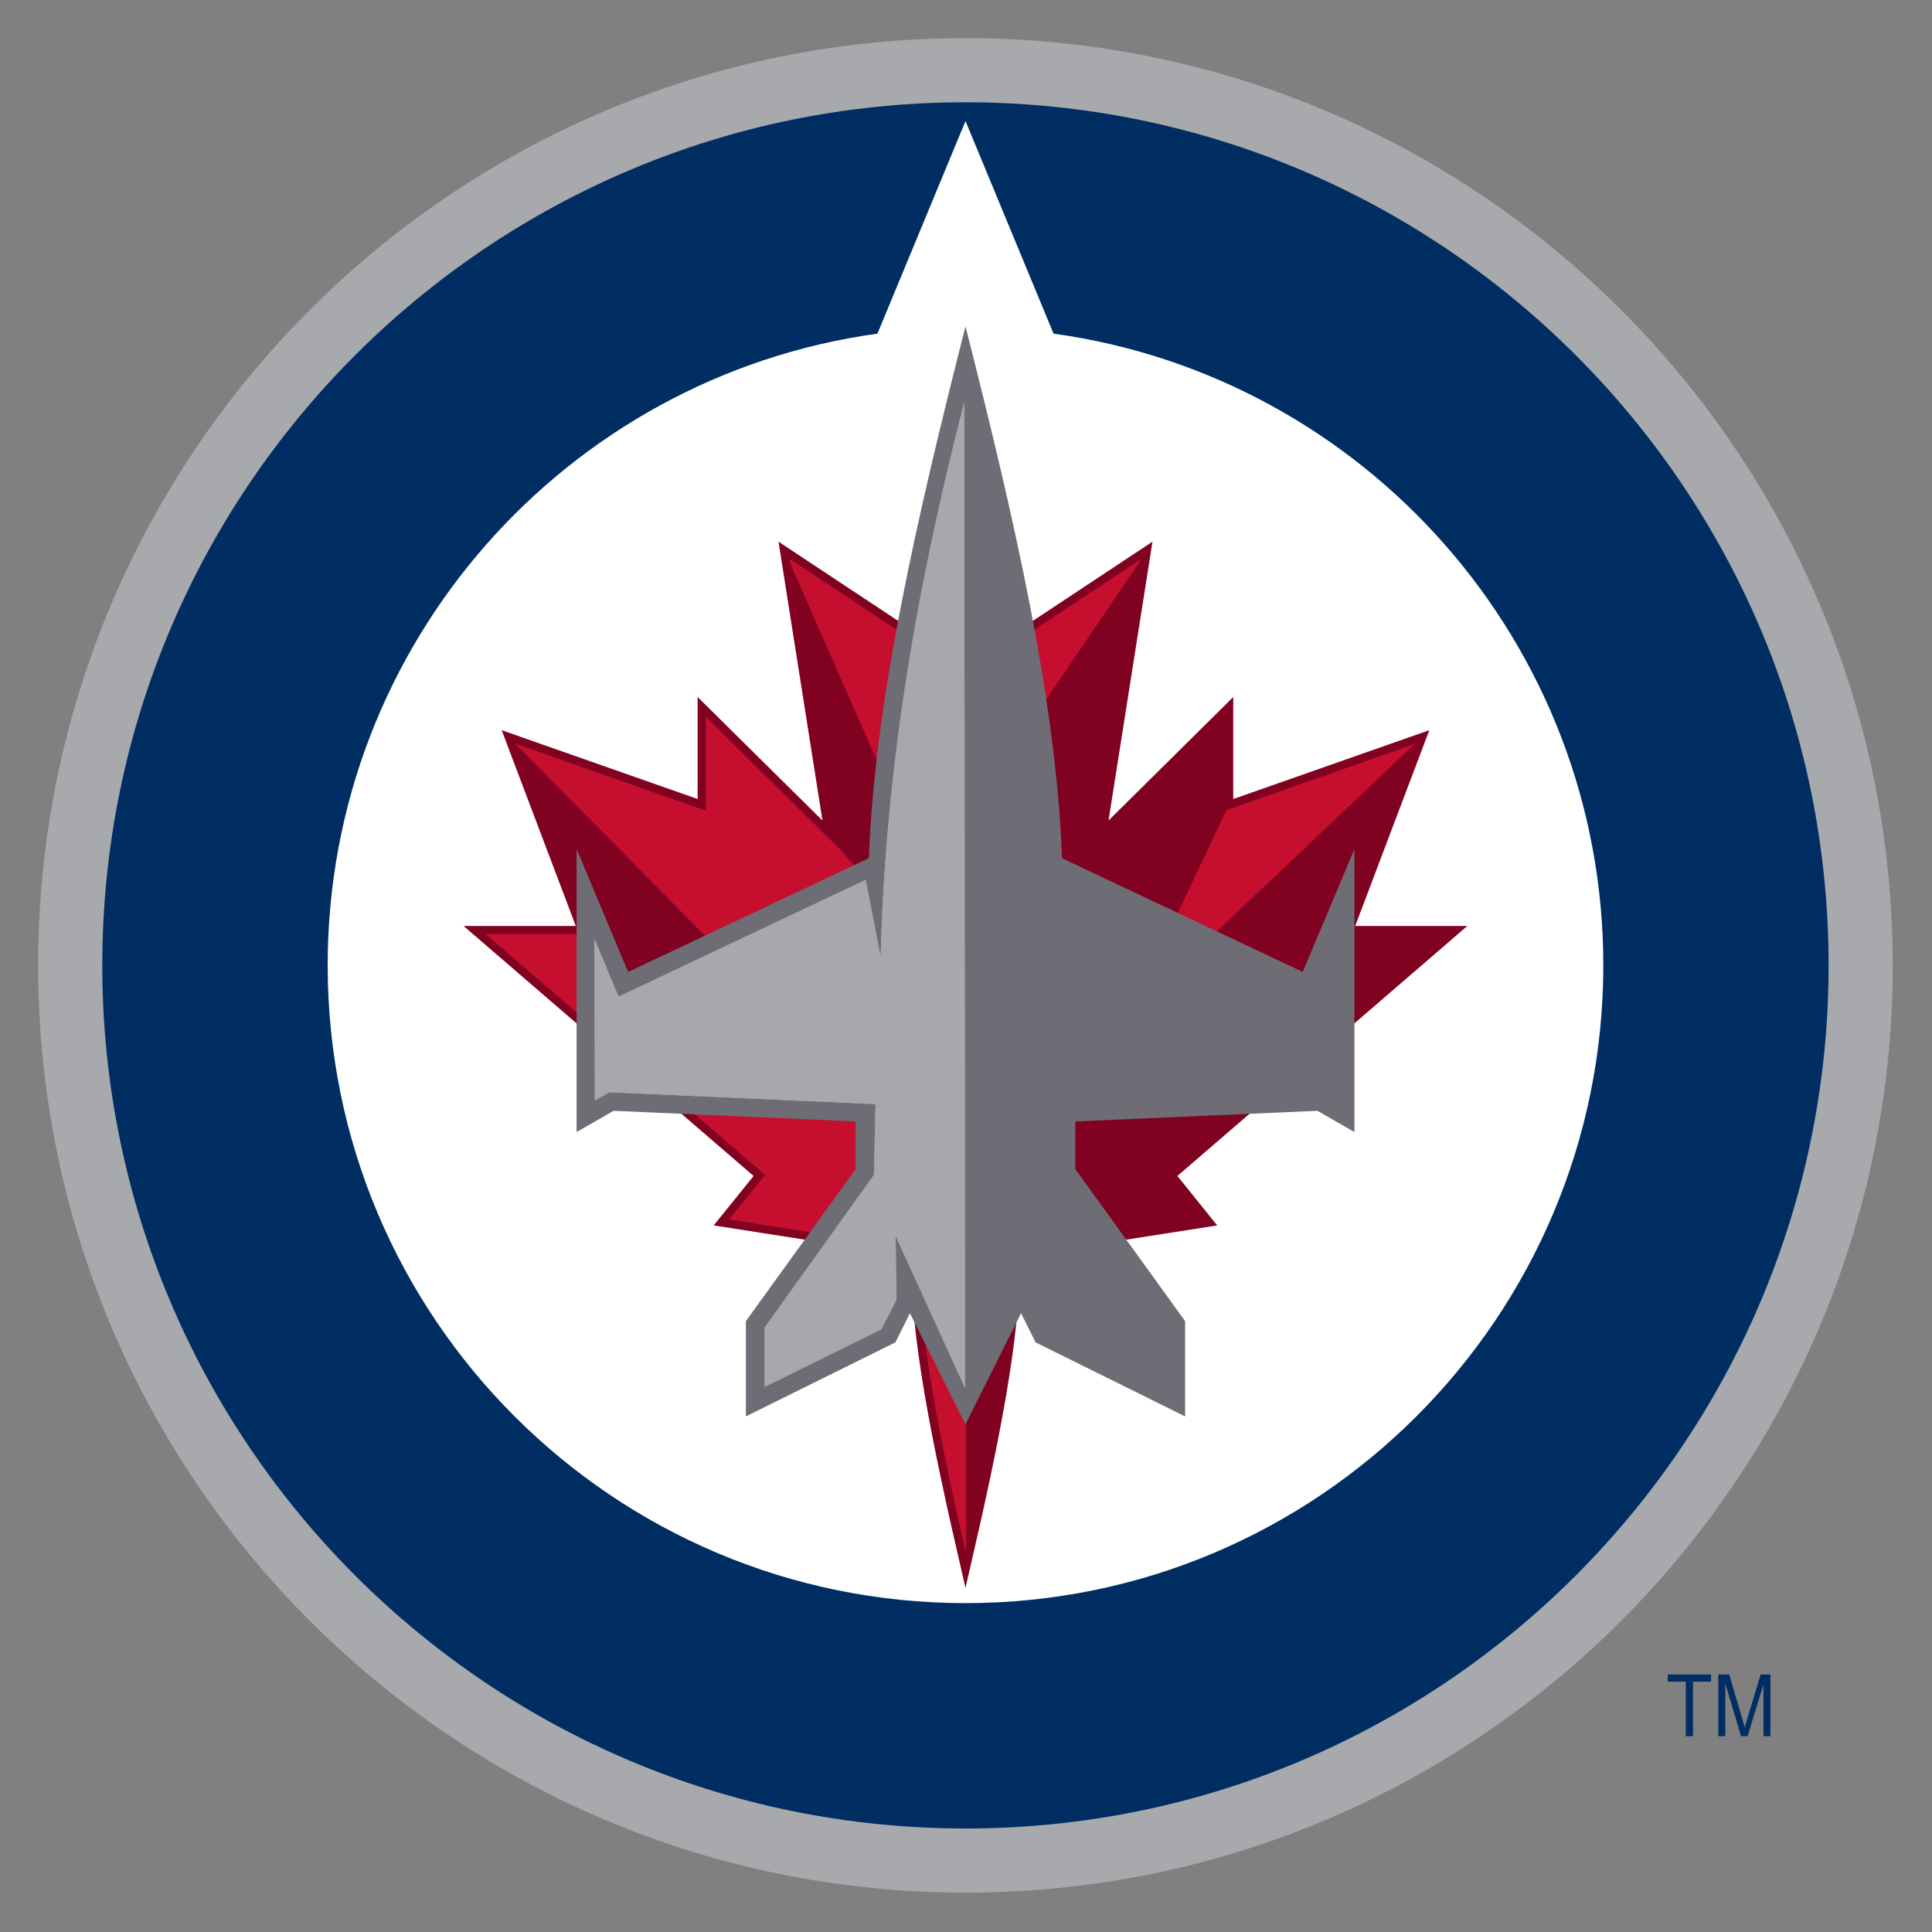 <?xml version="1.0" encoding="utf-8"?>
<!-- Generator: Adobe Illustrator 15.0.2, SVG Export Plug-In  -->
<!DOCTYPE svg PUBLIC "-//W3C//DTD SVG 1.1//EN" "http://www.w3.org/Graphics/SVG/1.1/DTD/svg11.dtd">
<svg version="1.1"
	 xmlns="http://www.w3.org/2000/svg" xmlns:xlink="http://www.w3.org/1999/xlink" xmlns:a="http://ns.adobe.com/AdobeSVGViewerExtensions/3.0/"
	 x="0px" y="0px" width="2000px" height="2000px" viewBox="-39.5 -39.5 2000 2000" enable-background="new -39.5 -39.5 2000 2000"
	 xml:space="preserve">
<rect x="-39.5" y="-39.5" width="2000" height="2000" fill="#808080" stroke="none"/>
<defs>
</defs>
<path fill="#A8A9AD" d="M959.979,0c529.836,0,959.873,430.012,959.873,959.816c0,529.804-430.037,959.923-959.873,959.923
	C430.145,1919.739,0,1489.621,0,959.816C0,430.011,430.145,0,959.979,0L959.979,0z"/>
<path fill="#002E62" d="M959.979,66.384c493.226,0,893.484,400.235,893.484,893.434c0,493.195-400.261,893.538-893.484,893.538
	c-493.225,0-893.587-400.343-893.587-893.538C66.391,466.621,466.753,66.384,959.979,66.384L959.979,66.384z"/>
<path fill="#FFFFFF" d="M1051.13,305.885c321.489,44.401,569.113,320.294,569.113,653.933
	c0,364.587-295.655,660.228-660.268,660.228c-364.605,0-660.266-295.641-660.266-660.228c0-333.638,247.628-609.53,569.114-653.933
	L959.979,85.81L1051.13,305.885L1051.13,305.885z"/>
<path fill="#C60F2F" stroke="#810120" stroke-width="8.5" stroke-miterlimit="282" d="M959.979,654.464l-187.854-124.34
	l46.004,291.904l-131.18-129.782v101.393l-199.914-70.228l75.675,199.901H451.811l294.696,254.017L707.229,1226l201.09,31.379
	c-2.563,82.285,21.774,198.835,51.658,328.085c29.89-129.25,54.115-245.8,51.661-328.085L1212.62,1226l-39.172-48.671
	l294.592-254.017h-110.793l75.678-199.901L1232.9,793.639V692.246l-131.068,129.782l46.001-291.904L959.979,654.464L959.979,654.464
	z"/>
<path fill="#810120" d="M1217.854,926.943l215.604-204.28l-76.529,201.185h110.365l-294.165,253.162l39.064,48.777l-201.303,31.806
	c5.551,63.184-16.757,183.465-50.271,327.021v-633.55L1217.854,926.943L1217.854,926.943z M1148.045,530.657l-110.896,163.294
	l15.899,166.286l121.683,55.926l57.954-122.632l0.532-100.646l-131.923,129.356L1148.045,530.657L1148.045,530.657z
	 M773.411,532.104l47.633,297.766l26.349,29.332l27.202,0.882l6.191-83.675L773.411,532.104L773.411,532.104z M487.248,723.731
	l75.995,199.688l40.56,68.734l101.612-47.708L487.248,723.731L487.248,723.731z"/>
<path fill="#6E6D75" d="M959.979,1434.974l57.53-115.054l15.052,30.206l154.769,76.629v-98.616l-113.676-157.426v-49.309
	l250.612-10.992l38.317,21.982V839.319l-53.473,127.324l-249.229-117.721c-5.764-162.87-50.061-354.661-99.905-550.51
	c-49.846,195.849-94.141,387.64-100.011,550.51L610.74,966.645L557.372,839.32v293.074l38.319-21.98l250.611,10.992v49.309
	l-113.67,157.425v98.616l154.768-76.629l15.049-30.206L959.979,1434.974L959.979,1434.974z"/>
<path fill="#A7A7AC" d="M958.698,376.967c-46.218,179.305-81.333,369.069-86.563,574.096l-15.479-79.725L600.813,992.261
	l-24.866-59.662l0.318,167.245l15.265-8.646l275.271,12.273l-1.602,73.322l-113.14,157.959v61.479l120.823-59.661l15.689-30.634
	l-0.959-66.063l71.938,157.532C959.23,1057.259,959.018,717.114,958.698,376.967L958.698,376.967z"/>
<path fill="#A7A8AD" d="M958.698,376.967c-46.218,179.305-81.333,369.069-86.563,574.096l-15.479-79.725L600.813,992.261
	l-24.866-59.662l0.318,167.245l15.265-8.646l275.271,12.273l-1.602,73.322l-113.14,157.959v61.479l120.823-59.661l15.689-30.634
	l-0.959-66.063l71.938,157.532C959.23,1057.259,959.018,717.114,958.698,376.967L958.698,376.967z"/>
<path fill="#002E62" d="M1705.632,1757.831v-56.459h-18.678v-7.473h44.828v7.473h-18.679v56.459H1705.632L1705.632,1757.831z
	 M1739.255,1757.831v-63.932h11.313l13.342,45.255c1.174,3.734,2.027,6.938,2.667,9.498c0.747-2.665,1.817-6.082,3.096-10.245
	l13.449-44.508h10.143v63.932h-7.26v-53.469l-16.438,53.469h-6.727l-16.326-54.432v54.432H1739.255L1739.255,1757.831z"/>
</svg>
